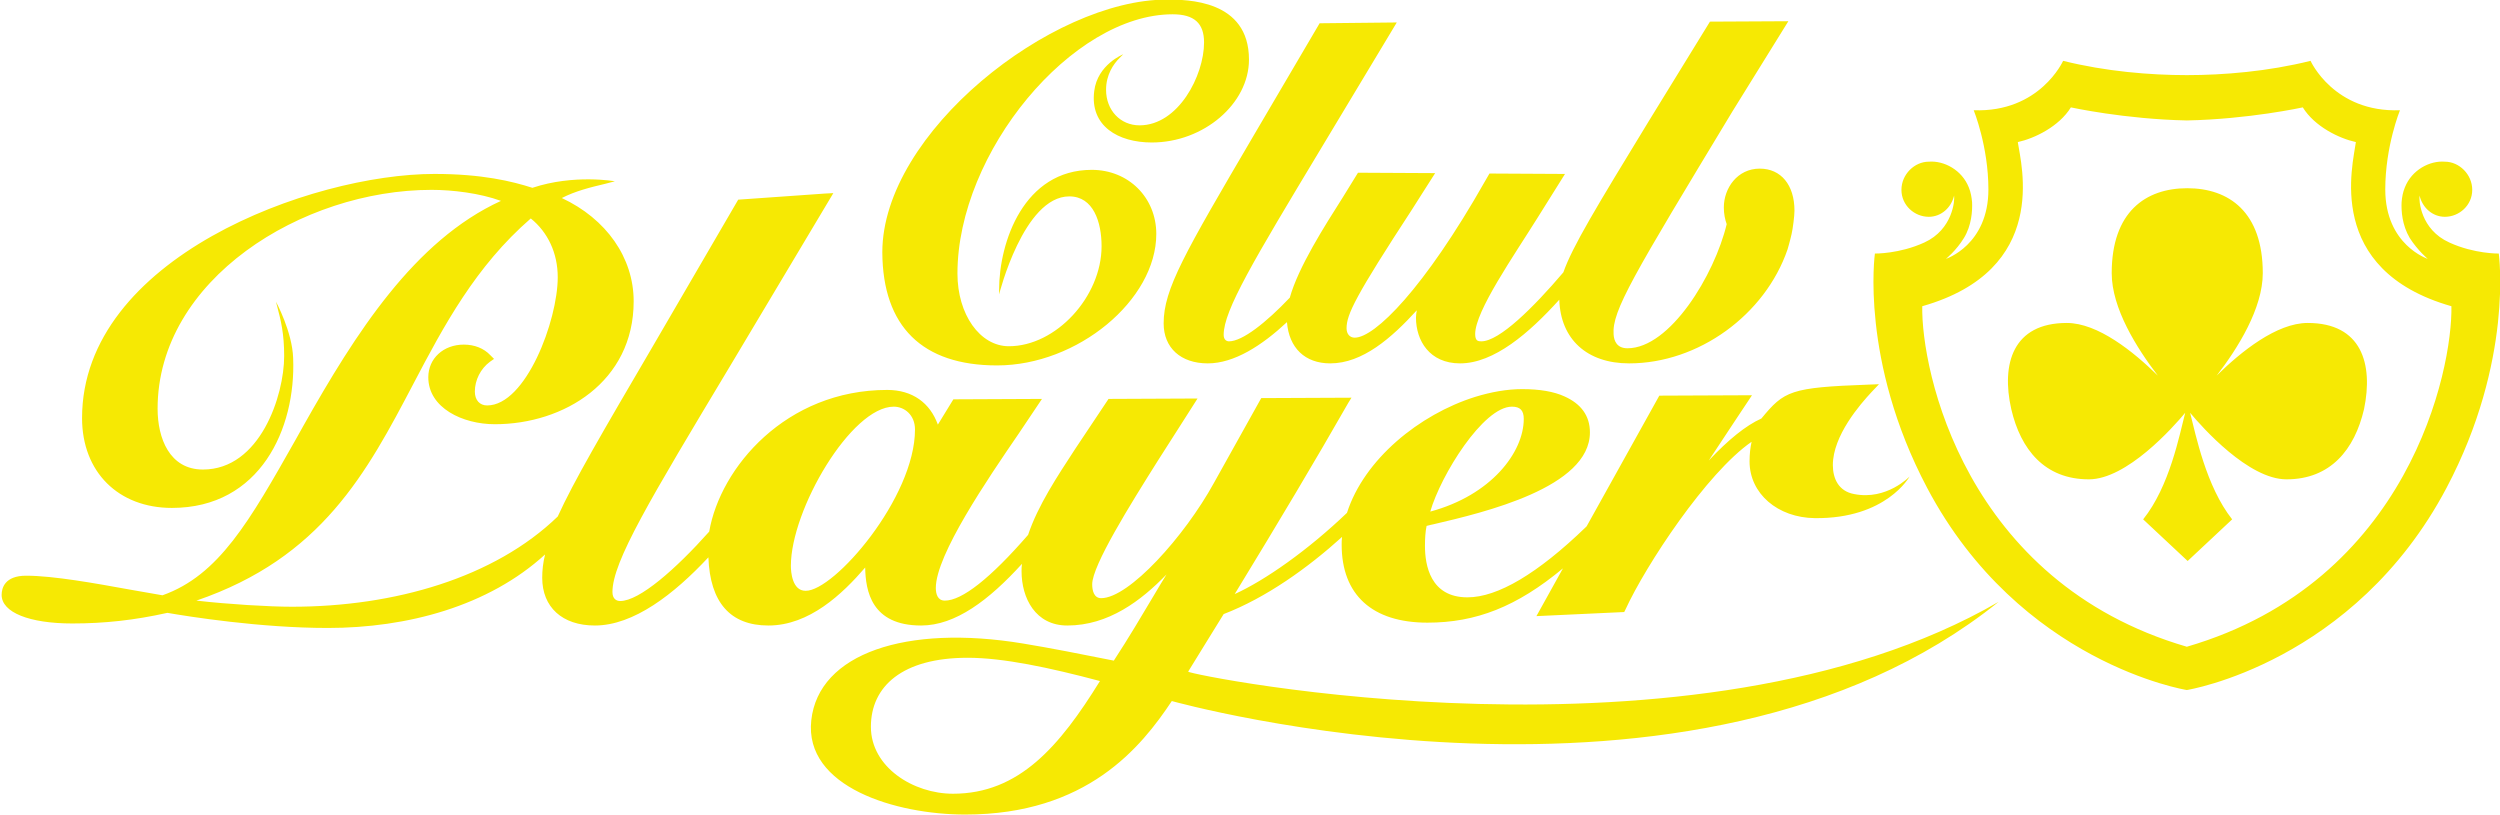 <?xml version="1.0" encoding="utf-8"?>
<!-- Generator: Adobe Illustrator 17.1.0, SVG Export Plug-In . SVG Version: 6.00 Build 0)  -->
<!DOCTYPE svg PUBLIC "-//W3C//DTD SVG 1.1//EN" "http://www.w3.org/Graphics/SVG/1.1/DTD/svg11.dtd">
<svg version="1.1" id="Layer_1" xmlns="http://www.w3.org/2000/svg" xmlns:xlink="http://www.w3.org/1999/xlink" x="0px" y="0px"
	 viewBox="-0.2 296.3 612.3 199.5" enable-background="new -0.2 296.3 612.3 199.5" xml:space="preserve">
<path fill="#F6E903" d="M540.1,445.9L540.1,445.9L540.1,445.9L540.1,445.9L540.1,445.9L540.1,445.9L540.1,445.9z M489.3,443.7
	c-74.8,60.1-202.5,24.3-202.5,24.3c-7.5,11.3-20.8,27.8-50.6,27.8c-16.9,0-39.5-6.7-37.7-23.1c1.8-16.4,23.3-23.5,51.8-18.8
	c6.7,1.1,14.3,2.6,22.3,4.2c3.6-5.5,6.9-11.1,10-16.3c1-1.7,1.9-3.2,2.9-4.8c-6.2,6.4-14.2,12.5-24.3,12.5
	c-7.8,0-11.2-6.7-11.2-13.3c0-0.6,0-1.2,0.1-1.8c-8.1,8.9-16.3,15.1-24.7,15.1c-12.2,0-13.6-8.5-13.7-14.2
	c-5.6,6.5-13.7,14.2-23.7,14.2c-9.3,0-14.3-5.6-14.7-16.7c-8.4,9-18.3,16.7-27.8,16.7c-8,0-12.9-4.5-12.9-11.7
	c0-1.8,0.2-3.7,0.7-5.7c-13.9,12.7-33.8,18-53.2,18c-16.6,0-34.1-2.8-39.3-3.7c-8.1,1.8-15.4,2.6-23.3,2.6c-10.5,0-17.3-2.7-17.3-7
	c0-1.7,0.8-4.7,6-4.7c6.7,0,17.1,1.9,25.4,3.4c0,0,7.5,1.3,8,1.4c13.8-4.9,21.3-18.1,32.6-38.1l1.9-3.4
	c12.8-22.7,27.2-45.4,48.4-55.1c-5.2-1.9-11.9-2.7-17-2.7c-31.7,0-67.1,22-67.1,53.6c0,7.2,2.9,14.9,11.1,14.9
	c14,0,19.9-18.1,19.9-27.8c0-5.5-0.8-8.7-1.7-12.1l-0.3-1.2c0,0,4,7.4,4.2,13.8c0.7,17.3-8.1,36.7-29.7,36.7c-13.1,0-22-8.8-22-22
	c0-39.2,56.2-59.8,86.3-59.8c11.7,0,19,1.8,24,3.4c10.2-3.4,20.2-1.6,20.2-1.6l-2.3,0.6c-3.8,0.9-7.4,1.8-10.7,3.5
	c10.9,5.1,17.6,14.6,17.6,25.3c0,19.7-17.1,30.1-34,30.1c-7.9,0-16.3-4-16.3-11.5c0-4.6,3.7-8,8.7-8c2.6,0,4.9,0.9,6.5,2.6l0.9,0.9
	l-1,0.7c-2.3,1.7-3.7,4.5-3.7,7.3c0,2.1,1.2,3.4,3,3.4c9.5,0,17.3-20.8,17.3-31.4c0-5.9-2.4-11-6.6-14.4
	c-13.5,11.7-21.3,26.3-28.7,40.4c-11.5,21.9-22.5,42.7-53.2,53.2c7.9,0.9,17.8,1.5,23.4,1.5c25.1,0,49.6-7.1,65.1-22.1
	c3.9-8.6,11-20.7,23-41.2l21.2-36.4l21.3-1.5l2-0.1l-25.2,42.2c-19.8,33-28.9,48.1-28.9,55.5c0,1.7,1,2.2,1.9,2.2
	c4.7,0,13.6-7.8,21.8-17c2.7-15.7,18.8-34.7,43.6-34.7c6.2,0,10.5,3.2,12.4,8.5c1.6-2.6,3.8-6.2,3.8-6.2l21.7-0.1l-5.7,8.5
	c-7.6,11.1-20.3,29.7-20.3,37.8c0,1.4,0.4,3.1,2.2,3.1c4.2,0,11.1-5.4,20.4-16.1c2.4-7.2,7.2-14.4,11.5-21
	c2.6-3.9,7.2-10.8,8.2-12.3l21.8-0.1c-2,3.2-6.6,10.3-9.7,15.2c-6.8,10.8-16.1,25.7-16.1,30.3c0,1.5,0.4,3.4,2.2,3.4
	c6.8,0,20.4-15.1,27.6-28.2l11.6-20.8l22.1-0.1l-0.8,1.3c-8,14-16.7,28.6-27.8,46.8c7.5-3.4,18-10.8,27.5-19.9
	c4.2-13.1,17.7-24.1,31.4-28.4c3.9-1.2,7.8-1.9,11.5-1.9c4.3,0,7.8,0.6,10.4,1.8c4,1.8,6.2,4.7,6.2,8.8c0,13.5-25.9,19.6-38.3,22.5
	c0,0-1,0.2-1.7,0.4c-0.3,1.4-0.4,3.1-0.4,4.9c0,4.7,1.3,12.6,10.4,12.6c7.4,0,17.2-5.8,29-17.2c0.1-0.1,0.1-0.1,0.2-0.2l17.8-32
	l22.7-0.1c0,0-6,9-10.6,16c4.8-5.1,9.1-8.6,12.9-10.3c5.6-6.8,7.1-7.6,26.2-8.3l2.6-0.1l-1.8,1.9c-2.8,3-9.5,10.7-9.5,17.9
	c0,3.3,1.4,6.4,5.2,7.1c8,1.6,13.6-4.3,13.6-4.3s-5.7,10.4-23.2,10.2c-9.1-0.1-16-6-16-13.9c0-1.9,0.2-3.4,0.5-4.8
	c-11,7.6-25.9,30.2-30.9,41.1l-0.3,0.6l-21.5,1l6.5-11.7c-11.3,9.4-21.3,13.3-33.2,13.3c-13.5,0-21-6.8-21-19.1c0-0.6,0-1.3,0.1-1.9
	c-8.4,7.6-18.6,14.9-29,18.9c-3,4.9-5.4,8.7-8.7,14.1C290.7,461.5,414.8,486.9,489.3,443.7z M350.1,421.6
	c14.9-4,22.9-14.5,22.9-22.7c0-2.1-0.9-3-2.9-3C363.1,395.9,352.7,412.6,350.1,421.6z M223.9,401.5c0-3.6-2.6-5.6-5.2-5.6
	c-10.4,0-25.2,25.2-25.2,39c0,1.4,0.3,6.1,3.6,6.1C204.1,441.1,223.9,418.2,223.9,401.5z M269.2,463.1c-12.4-3.3-23.7-5.7-32.4-5.7
	c-16,0-23.7,7-23.7,16.9c0,9.9,10.4,16.4,20.1,16.4C249.4,490.7,259.3,479.1,269.2,463.1z M244,385.8c19.7,0,39-16,39-32.2
	c0-8.9-6.8-15.7-15.8-15.7c-16.6,0-22.7,17.6-22.7,29.4v1.1c0,0,6-24,17.2-24c5.9,0,7.9,6.3,7.9,12.2c0,12.4-11.2,24.5-22.7,24.5
	c-7.1,0-12.6-7.8-12.6-17.8c0-29.7,28.1-63.5,52.7-63.5c5.3,0,7.7,2.2,7.7,6.9c0,8.1-6.3,20.3-15.8,20.3c-4.7,0-8.2-3.7-8.2-8.7
	c0-3.7,1.8-6.3,3.3-7.8l0.9-0.9c0,0-6.3,2.5-7.1,9c-1.1,8.6,5.9,12.6,14.1,12.6c12.7,0,23.8-9.5,23.8-20.3
	c0-14.7-15.2-14.7-20.2-14.7c-28.1,0-69.6,32.6-69.6,61.9C216,376.3,225.7,385.8,244,385.8z M295.6,385.3c6.5,0,13.3-4.4,19.4-10.1
	c0.5,6.3,4.4,10.1,10.6,10.1c7.9,0,15-6.2,21.2-13c-0.1,0.6-0.2,1.2-0.2,1.8c0,5.6,3.3,11.2,10.8,11.2c8.3,0,16.9-7.4,24.3-15.6
	c0.3,9.7,6.8,15.6,17.1,15.6c17,0,33.3-11.9,38.8-27.9c0,0,0.6-2,1-3.8c0.3-1.3,0.7-4.4,0.7-5.7c0-6.3-3.3-10.3-8.5-10.3
	c-5.5,0-8.8,4.8-8.8,9.5c0,1.6,0.3,3,0.7,4.1c-3,12.5-13.9,30.4-24.3,30.4c-2.6,0-3.3-1.8-3.4-3.4c-0.4-5.8,4.7-14.2,29.1-54.6
	l13.7-22.1l-19.2,0.1L403.6,326c-12.8,21-18.7,30.7-20.9,37c-7.4,8.7-15.7,16.9-20.1,16.9c-0.8,0-1.5-0.1-1.5-1.8
	c0-5.6,9.5-19.2,15.3-28.5c3.5-5.6,6.7-10.7,6.7-10.7l-18.5-0.1l-1.1,1.9c-14.9,26.3-27,38.3-31.9,38.3c-1.2,0-2-0.9-2-2.3
	c0-3.4,2.2-7.9,16.1-29.2c0.2-0.4,4.3-6.7,5.6-8.8l-18.9-0.1l-3.7,6c-4.5,7.1-10.9,17.1-13,24.6c-5.8,6.1-11.6,10.7-14.9,10.7
	c-0.6,0-1.3-0.4-1.3-1.6c0-6,7.4-18.3,23.7-45.4l18.7-31.1L323,302l-16.1,27.4c-17,29-22.1,37.7-22.1,46.1
	C284.8,381.5,289,385.3,295.6,385.3z M599,415.8c-22.7,42.9-63.5,49.5-63.6,49.5v0l0,0l0,0v0c-0.1,0-40.9-6.6-63.6-49.5
	c-16.5-31.2-12.8-57.4-12.8-57.4s6,0.1,12.1-2.7c7-3.2,7.5-10.4,7.3-11.5c-0.7,3-3.2,5.2-6.2,5.2c-3.5,0-6.7-2.8-6.7-6.6
	c0-3.8,3.2-6.9,6.7-6.9c3.7-0.3,8.1,2,9.8,6.3c0.5,1.2,0.7,2.5,0.8,3.6c0.1,2.1-0.1,5.7-2,8.8c-1.9,3.1-4.4,5.1-4.4,5.1
	s10.4-3.4,10.4-17c0-10.6-3.6-19.4-3.6-19.4c16.2,0.6,21.9-12.1,21.9-12.1c10.4,2.6,21.3,3.5,30.3,3.5c9,0,19.9-0.9,30.3-3.5
	c0,0,5.7,12.7,21.9,12.1c0,0-3.6,8.8-3.6,19.4c0,13.6,10.4,17,10.4,17s-2.4-2-4.4-5.1c-1.9-3.2-2.1-6.7-2-8.8
	c0.1-1.2,0.3-2.4,0.8-3.6c1.7-4.3,6.1-6.6,9.8-6.3c3.5,0,6.7,3.1,6.7,6.9c0,3.8-3.2,6.6-6.7,6.6c-3,0-5.5-2.2-6.2-5.2
	c-0.2,1.1,0.2,8.3,7.3,11.5c6.1,2.8,12.1,2.7,12.1,2.7S615.5,384.6,599,415.8z M600.2,371.3c-31.2-8.9-24.1-34.7-23.4-40.2
	c-4.1-0.9-10.1-3.8-13-8.5c0,0-13.2,2.9-28.4,3.2h0c-15.2-0.3-28.4-3.2-28.4-3.2c-2.9,4.7-8.9,7.6-13,8.5
	c0.8,5.5,7.9,31.3-23.4,40.2c-0.3,15.5,10.3,67.5,64.8,83.4C589.9,438.8,600.5,386.8,600.2,371.3z M565,375.4
	c-7.6,0-16.3,7-22.3,12.9c5.2-6.7,11.3-16.5,11.3-25.1c0-15-8.3-20.8-18.5-20.8c-10.2,0-18.5,5.8-18.5,20.8
	c0,8.6,6.1,18.3,11.3,25.1c-6-5.9-14.7-12.9-22.3-12.9c-13.2,0-16.1,10-13.6,21.1c2.3,9.9,8.2,17.2,19,17.2
	c9.3,0,20.6-12.7,23.6-16.3c-1.4,5.4-3.8,18-10.3,26.1l10.9,10.2l10.9-10.2c-6.4-8.1-8.9-20.7-10.3-26.1c3,3.6,14.3,16.3,23.6,16.3
	c10.8,0,16.7-7.3,19-17.2C581.1,385.4,578.2,375.4,565,375.4z"/>
</svg>
